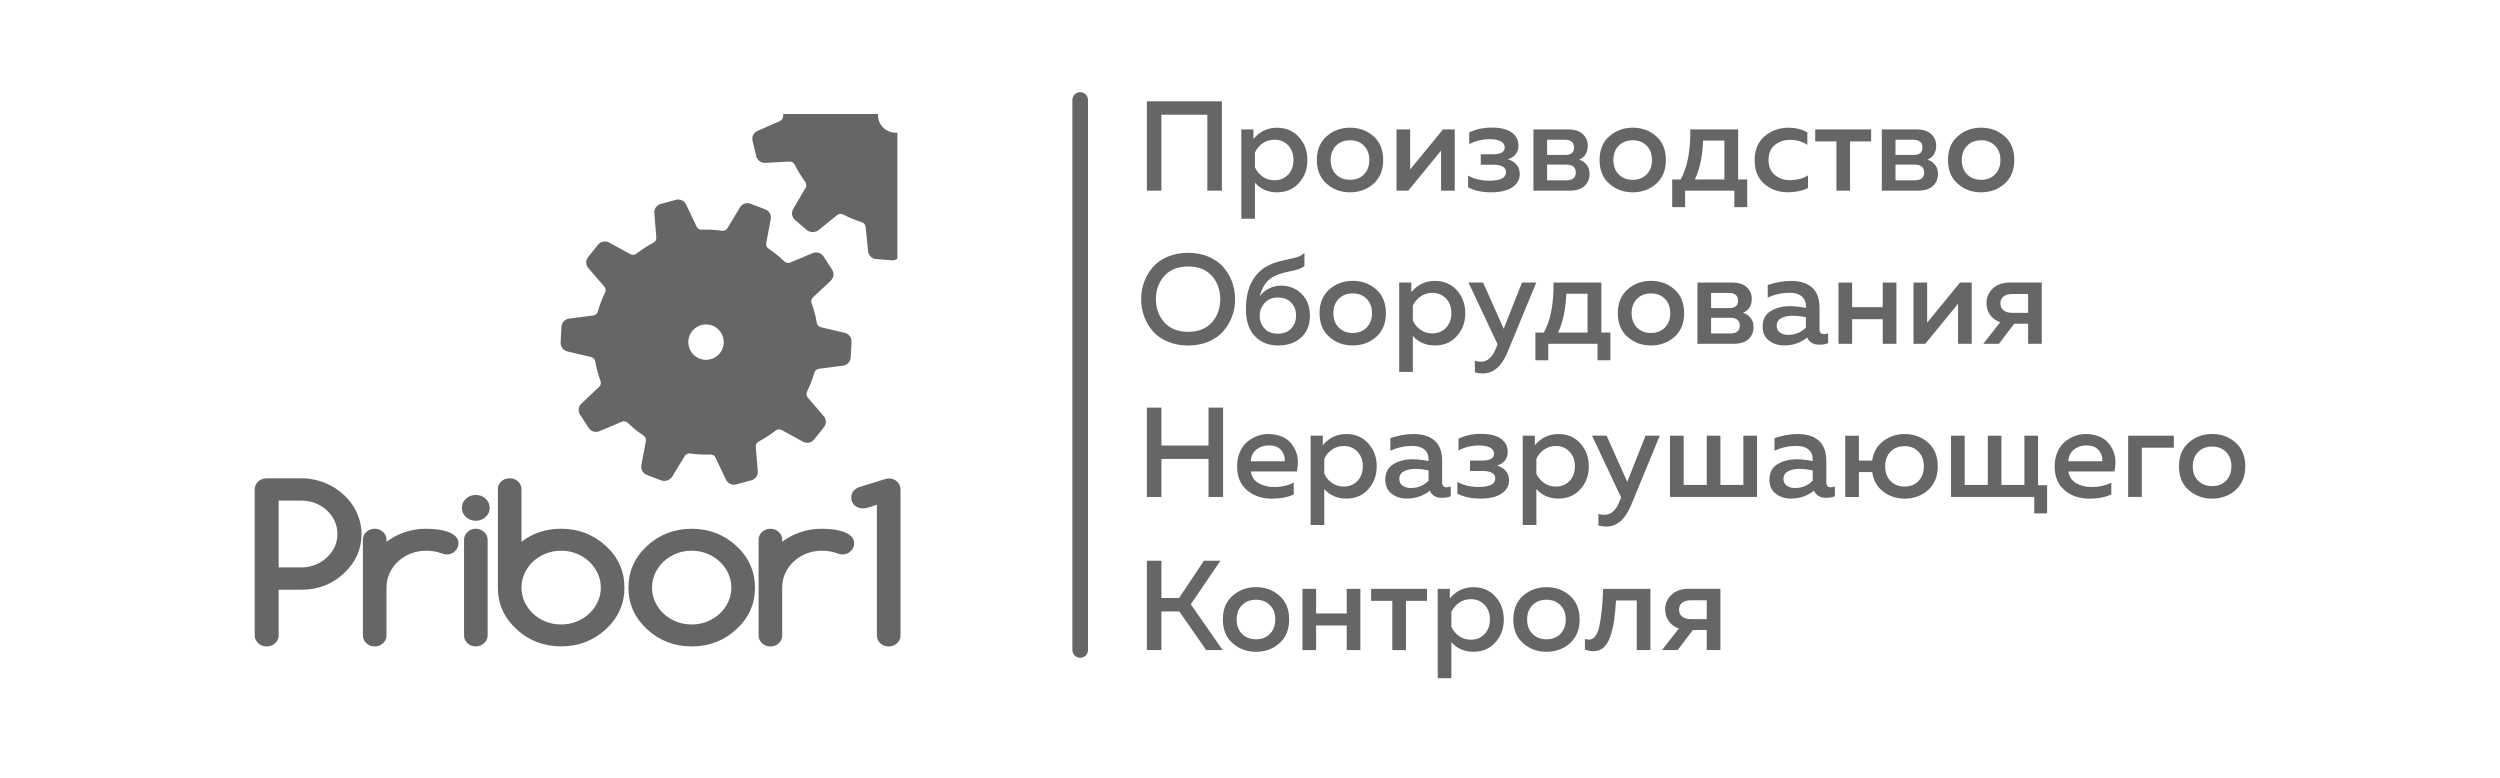 <?xml version="1.0" encoding="UTF-8"?> <svg xmlns="http://www.w3.org/2000/svg" id="_Слой_1" data-name="Слой 1" viewBox="0 0 800 249"><defs><style> .cls-1 { fill: #666; } .cls-2 { fill: none; stroke: #666; stroke-linecap: round; stroke-miterlimit: 10; stroke-width: 5px; } </style></defs><g><path class="cls-1" d="M81.5,203.29v-46.66c0-.49,.1-.96,.29-1.39,.19-.44,.46-.82,.81-1.14,.35-.32,.75-.58,1.21-.76,.46-.18,.96-.27,1.52-.27h11.14c1.74,0,3.42,.21,5.05,.64,1.63,.43,3.15,1.03,4.58,1.82,1.42,.79,2.72,1.72,3.91,2.81,1.18,1.09,2.19,2.29,3.02,3.61,.83,1.32,1.48,2.74,1.95,4.25s.71,3.08,.71,4.69c0,4.89-1.89,9.09-5.68,12.61-3.74,3.47-8.25,5.21-13.53,5.21h-7.31v14.59c0,.99-.37,1.83-1.12,2.52s-1.65,1.04-2.71,1.04-1.97-.35-2.71-1.04-1.12-1.54-1.12-2.52Zm7.67-43.1v21.38h7.31c1.57,0,3.04-.28,4.43-.84,1.39-.56,2.6-1.32,3.65-2.29,1.05-.96,1.88-2.09,2.5-3.39,.62-1.3,.92-2.69,.92-4.17s-.31-2.9-.92-4.2c-.61-1.3-1.45-2.43-2.5-3.4-1.05-.96-2.27-1.72-3.67-2.27-1.4-.55-2.87-.82-4.41-.82h-7.31Z"></path><path class="cls-1" d="M123.67,172.7v.67c1.81-1.34,3.77-2.38,5.9-3.09,2.12-.72,4.39-1.08,6.8-1.08,1.06,0,2.2,.07,3.42,.2,1.22,.13,2.34,.38,3.36,.72,1.02,.35,1.87,.82,2.55,1.43,.67,.6,1.01,1.39,1.01,2.35,0,.49-.1,.95-.31,1.38-.21,.43-.48,.8-.81,1.13-.34,.33-.74,.58-1.19,.76-.46,.18-.95,.27-1.48,.27-.46,0-.99-.12-1.59-.37-1.52-.56-3.17-.84-4.96-.84s-3.41,.31-4.96,.92c-1.54,.62-2.89,1.46-4.03,2.52-1.15,1.06-2.05,2.31-2.71,3.75-.66,1.43-.99,2.97-.99,4.61v15.33c0,.96-.37,1.79-1.1,2.47-.74,.68-1.62,1.03-2.66,1.03s-1.96-.34-2.69-1.03c-.74-.68-1.1-1.51-1.1-2.47v-30.66c0-.96,.37-1.79,1.1-2.47,.74-.68,1.63-1.03,2.69-1.03s1.92,.34,2.66,1.03c.74,.68,1.1,1.51,1.1,2.47Z"></path><path class="cls-1" d="M156.7,162.51c0,1.14-.43,2.12-1.3,2.92s-1.92,1.21-3.15,1.21-2.28-.4-3.15-1.21-1.3-1.78-1.3-2.92,.43-2.12,1.3-2.92c.87-.81,1.92-1.21,3.15-1.21s2.28,.4,3.15,1.21c.87,.81,1.3,1.78,1.3,2.92Zm-8.21,40.81v-30.59c0-.99,.37-1.82,1.1-2.5,.74-.68,1.62-1.03,2.66-1.03s1.92,.34,2.66,1.03c.74,.68,1.12,1.52,1.14,2.5v30.59c-.02,.99-.4,1.82-1.14,2.5-.74,.68-1.62,1.03-2.66,1.03s-1.92-.34-2.66-1.03c-.74-.68-1.1-1.52-1.1-2.5Z"></path><path class="cls-1" d="M166.87,173.37c3.59-2.78,7.83-4.17,12.7-4.17,5.55,0,10.32,1.84,14.32,5.51,1.98,1.82,3.46,3.84,4.45,6.07,.99,2.23,1.48,4.64,1.48,7.24,0,5.25-1.98,9.68-5.93,13.31-4,3.68-8.78,5.51-14.32,5.51s-10.37-1.84-14.32-5.51c-3.96-3.67-5.93-8.11-5.93-13.31v-31.47c0-1.01,.36-1.84,1.07-2.5,.71-.66,1.61-.99,2.69-.99s1.96,.33,2.69,.99c.74,.66,1.1,1.5,1.1,2.5v16.81Zm12.7,26.46c1.76,0,3.41-.31,4.96-.94,1.54-.63,2.89-1.48,4.03-2.55,1.15-1.08,2.05-2.32,2.71-3.75,.66-1.42,.99-2.94,.99-4.56s-.33-3.13-.99-4.55c-.66-1.42-1.57-2.67-2.71-3.75-1.15-1.08-2.49-1.93-4.03-2.56-1.54-.63-3.2-.94-4.96-.94s-3.45,.31-4.99,.94c-1.54,.63-2.88,1.47-4.02,2.54-1.13,1.07-2.03,2.31-2.69,3.75-.66,1.43-.99,2.96-.99,4.57s.33,3.14,.99,4.57c.66,1.43,1.56,2.68,2.69,3.75,1.13,1.07,2.47,1.91,4.02,2.54,1.54,.63,3.21,.94,4.99,.94Z"></path><path class="cls-1" d="M241.6,188.03c0,5.25-1.98,9.68-5.93,13.31-4,3.68-8.78,5.51-14.32,5.51s-10.37-1.84-14.32-5.51c-3.96-3.67-5.93-8.11-5.93-13.31s1.98-9.64,5.93-13.31c3.95-3.67,8.73-5.51,14.32-5.51s10.32,1.84,14.32,5.51c1.98,1.84,3.45,3.87,4.43,6.08,.98,2.22,1.48,4.63,1.5,7.23Zm-20.26-11.8c-1.78,0-3.45,.31-4.99,.94-1.54,.63-2.88,1.47-4.02,2.54-1.13,1.07-2.03,2.31-2.69,3.75-.66,1.43-.99,2.96-.99,4.57s.33,3.14,.99,4.57c.66,1.43,1.56,2.68,2.69,3.75,1.13,1.07,2.47,1.91,4.02,2.54,1.54,.63,3.21,.94,4.99,.94s3.41-.31,4.96-.94c1.54-.63,2.89-1.48,4.03-2.55,1.15-1.08,2.05-2.32,2.71-3.75,.66-1.42,.99-2.94,.99-4.56s-.33-3.13-.99-4.55c-.66-1.42-1.57-2.67-2.71-3.75-1.15-1.08-2.49-1.93-4.03-2.56-1.54-.63-3.2-.94-4.96-.94Z"></path><path class="cls-1" d="M250.29,172.7v.67c1.81-1.34,3.77-2.38,5.9-3.09,2.12-.72,4.39-1.08,6.8-1.08,1.06,0,2.2,.07,3.42,.2,1.22,.13,2.34,.38,3.36,.72,1.02,.35,1.87,.82,2.55,1.43,.67,.6,1.01,1.39,1.01,2.35,0,.49-.1,.95-.31,1.38-.21,.43-.48,.8-.81,1.13-.34,.33-.74,.58-1.19,.76-.46,.18-.95,.27-1.48,.27-.46,0-.99-.12-1.59-.37-1.52-.56-3.17-.84-4.96-.84s-3.41,.31-4.96,.92c-1.54,.62-2.89,1.46-4.03,2.52-1.15,1.06-2.05,2.31-2.71,3.75-.66,1.43-.99,2.97-.99,4.61v15.33c0,.96-.37,1.79-1.1,2.47-.74,.68-1.62,1.03-2.66,1.03s-1.96-.34-2.69-1.03c-.74-.68-1.1-1.51-1.1-2.47v-30.66c0-.96,.37-1.79,1.1-2.47,.74-.68,1.63-1.03,2.69-1.03s1.92,.34,2.66,1.03c.74,.68,1.1,1.51,1.1,2.47Z"></path><path class="cls-1" d="M280.6,203.36v-41.85c-.72,.22-1.48,.48-2.28,.76-.8,.28-1.52,.42-2.17,.42-1.08,0-1.98-.33-2.69-.99-.71-.66-1.07-1.5-1.07-2.5,0-.72,.2-1.36,.6-1.92,.4-.56,1.01-1.02,1.83-1.38l8.28-2.55c.43-.16,.87-.24,1.3-.24,1.09,0,1.98,.34,2.69,1.03,.71,.68,1.07,1.52,1.07,2.5v46.73c0,.96-.37,1.79-1.1,2.47-.74,.68-1.63,1.03-2.69,1.03s-1.92-.34-2.66-1.03c-.74-.68-1.1-1.51-1.1-2.47Z"></path></g><line class="cls-2" x1="345.66" y1="31.99" x2="345.66" y2="207.99"></line><path class="cls-1" d="M270.33,106.51l-7.65-1.8c-.68-.16-1.18-.72-1.3-1.41-.18-1.08-.42-2.14-.69-3.15s-.6-2.08-.99-3.11c-.23-.65-.07-1.38,.43-1.85l5.72-5.38c.97-.92,1.15-2.41,.42-3.54l-2.76-4.24c-.74-1.13-2.17-1.56-3.41-1.04l-7.23,3.02c-.64,.28-1.37,.12-1.88-.36-1.55-1.49-3.24-2.87-5.03-4.06-.58-.38-.89-1.07-.76-1.77l1.44-7.71c.26-1.31-.48-2.63-1.73-3.1l-4.72-1.82c-1.26-.48-2.67,0-3.37,1.15l-4.06,6.69c-.37,.6-1.06,.91-1.75,.81-2.13-.31-4.3-.42-6.45-.33-.7,.02-1.35-.35-1.65-.99l-3.36-7.08c-.57-1.22-1.94-1.85-3.23-1.5l-4.89,1.31c-1.3,.35-2.16,1.58-2.05,2.92l.64,7.81c.06,.7-.32,1.35-.93,1.68-1.91,1.01-3.73,2.19-5.42,3.52-.55,.43-1.3,.51-1.91,.17l-6.88-3.75c-1.18-.64-2.65-.35-3.49,.69l-3.17,3.94c-.85,1.04-.83,2.54,.05,3.55l5.12,5.95c.46,.53,.54,1.28,.23,1.91-.95,1.93-1.73,3.96-2.32,6.04-.18,.67-.75,1.17-1.44,1.26l-7.77,1.01c-1.34,.17-2.36,1.27-2.42,2.61l-.27,5.05c-.06,1.34,.84,2.54,2.14,2.85l7.64,1.79c.68,.17,1.18,.73,1.3,1.41,.19,1.09,.42,2.15,.7,3.17s.6,2.05,.98,3.08c.24,.66,.08,1.4-.42,1.87l-5.71,5.39c-.97,.92-1.15,2.41-.41,3.53l2.76,4.24c.72,1.12,2.16,1.57,3.4,1.04l7.23-3.03c.64-.27,1.39-.11,1.88,.37,1.55,1.49,3.24,2.86,5.03,4.05,.59,.39,.89,1.09,.76,1.78l-1.45,7.7c-.24,1.32,.48,2.63,1.74,3.11l4.48,1.73c1.4,.53,2.96-.01,3.73-1.28l3.94-6.49c.36-.59,1.05-.9,1.74-.8,2.13,.3,4.31,.41,6.45,.33,.7-.02,1.35,.35,1.65,.99l3.36,7.08c.58,1.2,1.94,1.84,3.24,1.49l4.89-1.31c1.29-.35,2.16-1.58,2.04-2.91l-.64-7.81c-.06-.7,.32-1.35,.93-1.68,1.91-1.01,3.72-2.2,5.42-3.52,.55-.44,1.3-.51,1.92-.19l6.87,3.77c1.18,.64,2.65,.34,3.49-.69l3.17-3.94c.84-1.05,.83-2.54-.05-3.56l-5.11-5.94c-.46-.53-.54-1.28-.23-1.92,.95-1.93,1.73-3.96,2.32-6.03,.18-.67,.75-1.17,1.44-1.27l7.77-1c1.34-.17,2.35-1.28,2.43-2.61l.26-5.05c.06-1.34-.84-2.54-2.14-2.85Zm-42.93,8.44c-3.02,.81-6.12-.98-6.94-4s.98-6.12,4-6.94,6.12,.98,6.94,4-.98,6.12-4,6.94Z"></path><path class="cls-1" d="M286.15,42.45c-3.07-.26-5.38-2.91-5.2-5.97h-30.34c0,.2,.01,.42,.01,.63-.01,.7-.4,1.35-1.03,1.62l-7.2,3.16c-1.22,.53-1.89,1.88-1.57,3.18l1.17,4.92c.31,1.3,1.51,2.2,2.84,2.13l7.83-.42c.69-.03,1.35,.36,1.64,.98,.96,1.92,2.09,3.78,3.37,5.51,.42,.57,.46,1.31,.11,1.92l-3.96,6.77c-.67,1.15-.43,2.63,.59,3.51l3.65,3.14c1.13,.96,2.8,.98,3.95,.05l5.9-4.78c.53-.43,1.29-.5,1.9-.16,1.91,.98,3.92,1.83,5.97,2.48,.67,.22,1.15,.78,1.22,1.48l.78,7.8c.14,1.32,1.2,2.38,2.54,2.49l5.05,.41c.66,.06,1.28-.12,1.79-.49V42.45c-.33,.02-.67,.02-1.01,0Z"></path><g><path class="cls-1" d="M371.66,61.01h-4.66v-28.59h24.01v28.59h-4.66v-24.3h-14.7v24.3Z"></path><path class="cls-1" d="M401.1,44.47c1.99-2.4,4.51-3.59,7.55-3.59,2.89,0,5.23,1,7.02,3,1.8,2,2.7,4.45,2.7,7.33s-.9,5.33-2.7,7.33c-1.8,2-4.14,3-7.02,3s-5.29-1.02-7.06-3.06v11.52h-4.37v-28.59h3.88v3.06Zm11.11,11.41c1.14-1.21,1.71-2.77,1.71-4.68s-.57-3.46-1.71-4.68c-1.14-1.21-2.6-1.82-4.37-1.82-1.44,0-2.72,.4-3.82,1.18-1.1,.79-1.91,1.76-2.43,2.9v4.78c.52,1.17,1.33,2.15,2.43,2.94,1.1,.79,2.38,1.18,3.82,1.18,1.77,0,3.23-.61,4.37-1.82Z"></path><path class="cls-1" d="M424.52,58.8c-2.08-1.82-3.12-4.36-3.12-7.6s1.04-5.77,3.12-7.6c2.08-1.82,4.58-2.74,7.49-2.74s5.45,.91,7.51,2.74c2.07,1.82,3.1,4.36,3.1,7.6s-1.04,5.77-3.1,7.6c-2.07,1.82-4.57,2.74-7.51,2.74s-5.41-.91-7.49-2.74Zm11.95-3c1.14-1.16,1.71-2.69,1.71-4.59s-.57-3.44-1.71-4.59c-1.14-1.16-2.63-1.74-4.45-1.74s-3.35,.58-4.49,1.74c-1.14,1.16-1.71,2.69-1.71,4.59s.57,3.44,1.71,4.59c1.14,1.16,2.64,1.74,4.49,1.74s3.31-.58,4.45-1.74Z"></path><path class="cls-1" d="M450.64,61.01h-3.76v-19.6h4.37v12.82l10.5-12.82h3.76v19.6h-4.37v-12.82l-10.5,12.82Z"></path><path class="cls-1" d="M486.33,55.66c0,1.77-.8,3.19-2.39,4.27s-3.86,1.61-6.8,1.61-5.31-.53-7.35-1.59v-3.76c1.93,1.09,4.19,1.63,6.78,1.63,3.57,0,5.35-.9,5.35-2.7,0-1.61-1.36-2.41-4.08-2.41h-4v-3.35h4c2.45,0,3.67-.74,3.67-2.21,0-.84-.42-1.49-1.27-1.94-.84-.45-1.99-.67-3.43-.67-2.45,0-4.67,.53-6.66,1.59v-3.76c2.15-1.03,4.55-1.55,7.19-1.55,2.86,0,5,.53,6.43,1.59,1.43,1.06,2.14,2.45,2.14,4.17,0,1.12-.31,2.06-.94,2.82-.63,.76-1.47,1.28-2.53,1.55,1.17,.33,2.11,.89,2.82,1.69,.71,.8,1.06,1.8,1.06,3Z"></path><path class="cls-1" d="M502.22,61.01h-11.52v-19.6h11.19c1.93,0,3.45,.48,4.55,1.45,1.1,.97,1.65,2.23,1.65,3.78,0,2.15-.93,3.63-2.78,4.45,.98,.3,1.78,.84,2.41,1.63,.63,.79,.94,1.76,.94,2.9,0,1.61-.54,2.91-1.61,3.9-1.08,.99-2.69,1.49-4.84,1.49Zm-7.15-16.29v4.86h5.84c1.85,0,2.78-.79,2.78-2.37,0-.87-.27-1.5-.8-1.9-.53-.39-1.19-.59-1.98-.59h-5.84Zm0,7.96v5.02h6.08c2.07,0,3.1-.83,3.1-2.49s-1.01-2.53-3.02-2.53h-6.17Z"></path><path class="cls-1" d="M514.98,58.8c-2.08-1.82-3.12-4.36-3.12-7.6s1.04-5.77,3.12-7.6c2.08-1.82,4.58-2.74,7.49-2.74s5.45,.91,7.51,2.74c2.07,1.82,3.1,4.36,3.1,7.6s-1.04,5.77-3.1,7.6c-2.07,1.82-4.57,2.74-7.51,2.74s-5.41-.91-7.49-2.74Zm11.95-3c1.14-1.16,1.71-2.69,1.71-4.59s-.57-3.44-1.71-4.59c-1.14-1.16-2.63-1.74-4.45-1.74s-3.35,.58-4.49,1.74c-1.14,1.16-1.71,2.69-1.71,4.59s.57,3.44,1.71,4.59c1.14,1.16,2.64,1.74,4.49,1.74s3.31-.58,4.45-1.74Z"></path><path class="cls-1" d="M539.22,66.28h-4.12v-8.86h2.7c2.15-3.81,3.19-9.15,3.1-16.01h15.31v16.01h2.9v8.86h-4.12v-5.27h-15.76v5.27Zm5.76-21.28c-.16,4.9-1.04,9.04-2.61,12.42h9.43v-12.42h-6.82Z"></path><path class="cls-1" d="M561.48,51.37c0-3.4,1.08-6,3.23-7.8,2.15-1.8,4.68-2.7,7.6-2.7,2.34,0,4.36,.5,6.04,1.51v4c-1.53-1.09-3.34-1.63-5.43-1.63-1.93,0-3.58,.54-4.94,1.61-1.36,1.08-2.04,2.69-2.04,4.84s.67,3.7,2.02,4.8,2.97,1.65,4.88,1.65c2.07,0,3.97-.5,5.72-1.51v4.04c-1.88,.9-4.04,1.35-6.49,1.35-2.86,0-5.34-.88-7.43-2.63-2.1-1.76-3.14-4.27-3.14-7.54Z"></path><path class="cls-1" d="M592.02,61.01h-4.37v-15.76h-6.78v-3.84h17.89v3.84h-6.74v15.76Z"></path><path class="cls-1" d="M613.71,61.01h-11.52v-19.6h11.19c1.93,0,3.45,.48,4.55,1.45,1.1,.97,1.65,2.23,1.65,3.78,0,2.15-.93,3.63-2.78,4.45,.98,.3,1.78,.84,2.41,1.63,.63,.79,.94,1.76,.94,2.9,0,1.61-.54,2.91-1.61,3.9-1.08,.99-2.69,1.49-4.84,1.49Zm-7.15-16.29v4.86h5.84c1.85,0,2.78-.79,2.78-2.37,0-.87-.27-1.5-.8-1.9-.53-.39-1.19-.59-1.98-.59h-5.84Zm0,7.96v5.02h6.08c2.07,0,3.1-.83,3.1-2.49s-1.01-2.53-3.02-2.53h-6.17Z"></path><path class="cls-1" d="M626.47,58.8c-2.08-1.82-3.12-4.36-3.12-7.6s1.04-5.77,3.12-7.6c2.08-1.82,4.58-2.74,7.49-2.74s5.45,.91,7.51,2.74c2.07,1.82,3.1,4.36,3.1,7.6s-1.04,5.77-3.1,7.6c-2.07,1.82-4.57,2.74-7.51,2.74s-5.41-.91-7.49-2.74Zm11.95-3c1.14-1.16,1.71-2.69,1.71-4.59s-.57-3.44-1.71-4.59c-1.14-1.16-2.63-1.74-4.45-1.74s-3.35,.58-4.49,1.74c-1.14,1.16-1.71,2.69-1.71,4.59s.57,3.44,1.71,4.59c1.14,1.16,2.64,1.74,4.49,1.74s3.31-.58,4.45-1.74Z"></path><path class="cls-1" d="M366.12,101.24c-.64-1.74-.96-3.58-.96-5.51s.32-3.77,.96-5.51c.64-1.74,1.56-3.31,2.76-4.72,1.2-1.4,2.78-2.52,4.74-3.35,1.96-.83,4.15-1.25,6.58-1.25s4.61,.42,6.55,1.25c1.95,.83,3.53,1.95,4.74,3.35,1.21,1.4,2.14,2.97,2.78,4.72,.64,1.74,.96,3.58,.96,5.51s-.32,3.77-.96,5.51c-.64,1.74-1.57,3.31-2.78,4.72-1.21,1.4-2.79,2.52-4.74,3.35-1.95,.83-4.13,1.25-6.55,1.25s-4.61-.42-6.58-1.25c-1.96-.83-3.54-1.95-4.74-3.35-1.2-1.4-2.12-2.97-2.76-4.72Zm21.69,1.92c1.78-2.01,2.67-4.49,2.67-7.43s-.89-5.42-2.67-7.43c-1.78-2.01-4.32-3.02-7.62-3.02s-5.8,1.01-7.6,3.02c-1.8,2.02-2.7,4.49-2.7,7.43s.9,5.42,2.7,7.43c1.8,2.02,4.33,3.02,7.6,3.02s5.83-1.01,7.62-3.02Z"></path><path class="cls-1" d="M419.19,100.91c0,3.02-.94,5.38-2.82,7.09-1.88,1.7-4.34,2.55-7.39,2.55s-5.53-.99-7.43-2.98c-1.91-1.99-2.86-4.87-2.86-8.66,0-3.24,.54-5.98,1.63-8.21,1.09-2.23,2.56-3.93,4.41-5.1,1.58-.95,3.25-1.64,5.02-2.06,1.77-.42,3.3-.78,4.59-1.06,1.29-.29,2.32-.81,3.08-1.57v4.25c-.93,.71-2.5,1.27-4.72,1.69-2.22,.42-4.02,1.01-5.41,1.78-2.02,1.17-3.4,3.24-4.17,6.21,.68-1.01,1.63-1.83,2.84-2.47,1.21-.64,2.55-.96,4.02-.96,2.56,0,4.73,.87,6.51,2.61,1.78,1.74,2.67,4.04,2.67,6.9Zm-16.09,.08c0,1.61,.51,2.97,1.53,4.1,1.02,1.13,2.44,1.69,4.27,1.69s3.29-.56,4.31-1.67c1.02-1.12,1.53-2.49,1.53-4.12s-.51-3.01-1.53-4.12c-1.02-1.12-2.46-1.67-4.31-1.67s-3.18,.59-4.23,1.78c-1.05,1.18-1.57,2.53-1.57,4.02Z"></path><path class="cls-1" d="M425.38,107.81c-2.08-1.82-3.12-4.36-3.12-7.6s1.04-5.77,3.12-7.6c2.08-1.82,4.58-2.74,7.49-2.74s5.45,.91,7.51,2.74c2.07,1.82,3.1,4.36,3.1,7.6s-1.04,5.77-3.1,7.6c-2.07,1.82-4.57,2.74-7.51,2.74s-5.41-.91-7.49-2.74Zm11.95-3c1.14-1.16,1.71-2.69,1.71-4.59s-.57-3.44-1.71-4.59c-1.14-1.16-2.63-1.74-4.45-1.74s-3.35,.58-4.49,1.74c-1.14,1.16-1.71,2.69-1.71,4.59s.57,3.44,1.71,4.59c1.14,1.16,2.64,1.74,4.49,1.74s3.31-.58,4.45-1.74Z"></path><path class="cls-1" d="M451.62,93.48c1.99-2.4,4.51-3.59,7.55-3.59,2.89,0,5.23,1,7.02,3,1.8,2,2.7,4.45,2.7,7.33s-.9,5.33-2.7,7.33c-1.8,2-4.14,3-7.02,3s-5.29-1.02-7.06-3.06v11.52h-4.37v-28.59h3.88v3.06Zm11.11,11.41c1.14-1.21,1.71-2.77,1.71-4.68s-.57-3.46-1.71-4.68c-1.14-1.21-2.6-1.82-4.37-1.82-1.44,0-2.72,.4-3.82,1.18-1.1,.79-1.91,1.76-2.43,2.9v4.78c.52,1.17,1.33,2.15,2.43,2.94,1.1,.79,2.38,1.18,3.82,1.18,1.77,0,3.23-.61,4.37-1.82Z"></path><path class="cls-1" d="M481.19,105.2l5.84-14.78h4.57l-9.19,22.26c-1.88,4.55-4.51,6.82-7.88,6.82-.79,0-1.65-.11-2.57-.33v-3.72c.6,.19,1.27,.29,2,.29,2.1,0,3.72-1.53,4.86-4.57l.41-.98-9.31-19.77h4.66l6.62,14.78Z"></path><path class="cls-1" d="M495.44,115.28h-4.12v-8.86h2.7c2.15-3.81,3.19-9.15,3.1-16.01h15.31v16.01h2.9v8.86h-4.12v-5.27h-15.76v5.27Zm5.76-21.28c-.16,4.9-1.04,9.04-2.61,12.42h9.43v-12.42h-6.82Z"></path><path class="cls-1" d="M520.82,107.81c-2.08-1.82-3.12-4.36-3.12-7.6s1.04-5.77,3.12-7.6c2.08-1.82,4.58-2.74,7.49-2.74s5.45,.91,7.51,2.74c2.07,1.82,3.1,4.36,3.1,7.6s-1.04,5.77-3.1,7.6c-2.07,1.82-4.57,2.74-7.51,2.74s-5.41-.91-7.49-2.74Zm11.95-3c1.14-1.16,1.71-2.69,1.71-4.59s-.57-3.44-1.71-4.59c-1.14-1.16-2.63-1.74-4.45-1.74s-3.35,.58-4.49,1.74c-1.14,1.16-1.71,2.69-1.71,4.59s.57,3.44,1.71,4.59c1.14,1.16,2.64,1.74,4.49,1.74s3.31-.58,4.45-1.74Z"></path><path class="cls-1" d="M554.7,110.02h-11.52v-19.6h11.19c1.93,0,3.45,.48,4.55,1.45,1.1,.97,1.65,2.23,1.65,3.78,0,2.15-.93,3.63-2.78,4.45,.98,.3,1.78,.84,2.41,1.63,.63,.79,.94,1.76,.94,2.9,0,1.61-.54,2.91-1.61,3.9-1.08,.99-2.69,1.49-4.84,1.49Zm-7.15-16.29v4.86h5.84c1.85,0,2.78-.79,2.78-2.37,0-.87-.27-1.5-.8-1.9-.53-.39-1.19-.59-1.98-.59h-5.84Zm0,7.96v5.02h6.08c2.07,0,3.1-.83,3.1-2.49s-1.01-2.53-3.02-2.53h-6.17Z"></path><path class="cls-1" d="M582.26,105.48c0,.95,.48,1.43,1.43,1.43,.33,0,.76-.08,1.31-.24v3.14c-.82,.33-1.74,.49-2.78,.49-1.96,0-3.27-.76-3.92-2.29-2.1,1.69-4.56,2.53-7.39,2.53-1.91,0-3.53-.52-4.86-1.57-1.33-1.05-2-2.52-2-4.43,0-2.29,.86-3.95,2.57-5,1.72-1.05,3.77-1.57,6.17-1.57,1.58,0,3.28,.19,5.1,.57v-.69c0-1.25-.45-2.26-1.35-3.02-.9-.76-2.16-1.14-3.8-1.14-2.42,0-4.78,.5-7.07,1.51v-4c2.56-.87,5.06-1.31,7.51-1.31,2.86,0,5.08,.71,6.68,2.12,1.59,1.42,2.39,3.57,2.39,6.45v7.02Zm-8.62-4.45c-1.44,0-2.65,.26-3.63,.78-.98,.52-1.47,1.33-1.47,2.45,0,.93,.35,1.64,1.06,2.14,.71,.5,1.58,.76,2.61,.76,2.23,0,4.12-.78,5.68-2.33v-3.31c-1.58-.33-3-.49-4.25-.49Z"></path><path class="cls-1" d="M592.68,110.02h-4.37v-19.6h4.37v7.88h9.8v-7.88h4.37v19.6h-4.37v-7.88h-9.8v7.88Z"></path><path class="cls-1" d="M616.08,110.02h-3.76v-19.6h4.37v12.82l10.5-12.82h3.76v19.6h-4.37v-12.82l-10.5,12.82Z"></path><path class="cls-1" d="M639.68,110.02h-5.02l5.39-6.9c-1.39-.49-2.46-1.28-3.23-2.37-.76-1.09-1.14-2.33-1.14-3.72,0-1.88,.67-3.45,2.02-4.72,1.35-1.27,3.19-1.9,5.53-1.9h10.13v19.6h-4.37v-6.41h-4.45l-4.86,6.41Zm1.47-15.17c-.68,.53-1.02,1.27-1.02,2.23s.34,1.69,1.02,2.23c.68,.53,1.62,.8,2.82,.8h5.02v-6.04h-5.02c-1.2,0-2.14,.27-2.82,.8Z"></path><path class="cls-1" d="M386.73,130.44h4.66v28.59h-4.66v-12.17h-15.07v12.17h-4.66v-28.59h4.66v12.13h15.07v-12.13Z"></path><path class="cls-1" d="M395.87,149.22c0-1.69,.3-3.22,.9-4.59s1.39-2.46,2.37-3.27c.98-.8,2.04-1.42,3.19-1.84,1.14-.42,2.3-.63,3.47-.63,1.5,0,2.85,.23,4.06,.69,1.21,.46,2.18,1.09,2.92,1.88,.73,.79,1.33,1.7,1.8,2.74,.46,1.04,.71,2.12,.73,3.25,.03,1.13-.07,2.27-.29,3.41h-14.74c.22,1.66,1.03,2.91,2.45,3.74,1.42,.83,3.1,1.25,5.06,1.25,2.23,0,4.3-.46,6.21-1.39v3.76c-1.88,.9-4.22,1.35-7.02,1.35-3.19,0-5.83-.9-7.94-2.7-2.11-1.8-3.17-4.34-3.17-7.64Zm15.23-1.63c.16-1.12-.17-2.24-1-3.37-.83-1.13-2.2-1.69-4.1-1.69-1.55,0-2.88,.45-3.98,1.35s-1.69,2.14-1.78,3.72h10.86Z"></path><path class="cls-1" d="M423.28,142.48c1.99-2.4,4.51-3.59,7.55-3.59,2.89,0,5.23,1,7.02,3,1.8,2,2.7,4.44,2.7,7.33s-.9,5.33-2.7,7.33-4.14,3-7.02,3-5.29-1.02-7.06-3.06v11.52h-4.37v-28.59h3.88v3.06Zm11.11,11.42c1.14-1.21,1.71-2.77,1.71-4.68s-.57-3.46-1.71-4.68c-1.14-1.21-2.6-1.82-4.37-1.82-1.44,0-2.72,.39-3.82,1.18s-1.91,1.76-2.43,2.9v4.78c.52,1.17,1.33,2.15,2.43,2.94,1.1,.79,2.38,1.18,3.82,1.18,1.77,0,3.23-.61,4.37-1.82Z"></path><path class="cls-1" d="M461.5,154.49c0,.95,.48,1.43,1.43,1.43,.33,0,.76-.08,1.31-.25v3.14c-.82,.33-1.74,.49-2.78,.49-1.96,0-3.27-.76-3.92-2.29-2.1,1.69-4.56,2.53-7.39,2.53-1.91,0-3.53-.52-4.86-1.57-1.33-1.05-2-2.53-2-4.43,0-2.29,.86-3.95,2.57-5,1.72-1.05,3.77-1.57,6.17-1.57,1.58,0,3.28,.19,5.1,.57v-.69c0-1.25-.45-2.26-1.35-3.02-.9-.76-2.16-1.14-3.8-1.14-2.42,0-4.78,.5-7.07,1.51v-4c2.56-.87,5.06-1.31,7.51-1.31,2.86,0,5.08,.71,6.68,2.12,1.59,1.42,2.39,3.57,2.39,6.45v7.02Zm-8.62-4.45c-1.44,0-2.65,.26-3.63,.78-.98,.52-1.47,1.33-1.47,2.45,0,.93,.35,1.64,1.06,2.14s1.58,.76,2.61,.76c2.23,0,4.12-.78,5.68-2.33v-3.31c-1.58-.33-3-.49-4.25-.49Z"></path><path class="cls-1" d="M482.9,153.67c0,1.77-.8,3.19-2.39,4.27s-3.86,1.61-6.8,1.61-5.31-.53-7.35-1.59v-3.76c1.93,1.09,4.19,1.63,6.78,1.63,3.57,0,5.35-.9,5.35-2.7,0-1.61-1.36-2.41-4.08-2.41h-4v-3.35h4c2.45,0,3.67-.73,3.67-2.21,0-.84-.42-1.49-1.27-1.94-.84-.45-1.99-.67-3.43-.67-2.45,0-4.67,.53-6.66,1.59v-3.76c2.15-1.03,4.55-1.55,7.19-1.55,2.86,0,5,.53,6.43,1.59,1.43,1.06,2.14,2.45,2.14,4.17,0,1.12-.31,2.06-.94,2.82-.63,.76-1.47,1.28-2.53,1.55,1.17,.33,2.11,.89,2.82,1.7,.71,.8,1.06,1.8,1.06,3Z"></path><path class="cls-1" d="M491.15,142.48c1.99-2.4,4.51-3.59,7.55-3.59,2.89,0,5.23,1,7.02,3,1.8,2,2.7,4.44,2.7,7.33s-.9,5.33-2.7,7.33-4.14,3-7.02,3-5.29-1.02-7.06-3.06v11.52h-4.37v-28.59h3.88v3.06Zm11.11,11.42c1.14-1.21,1.71-2.77,1.71-4.68s-.57-3.46-1.71-4.68c-1.14-1.21-2.6-1.82-4.37-1.82-1.44,0-2.72,.39-3.82,1.18s-1.91,1.76-2.43,2.9v4.78c.52,1.17,1.33,2.15,2.43,2.94,1.1,.79,2.38,1.18,3.82,1.18,1.77,0,3.23-.61,4.37-1.82Z"></path><path class="cls-1" d="M520.72,154.2l5.84-14.78h4.57l-9.19,22.26c-1.88,4.55-4.51,6.82-7.88,6.82-.79,0-1.65-.11-2.57-.33v-3.72c.6,.19,1.27,.29,2,.29,2.1,0,3.72-1.53,4.86-4.57l.41-.98-9.31-19.77h4.66l6.62,14.78Z"></path><path class="cls-1" d="M562.25,159.02h-27.85v-19.6h4.37v15.76h7.39v-15.76h4.37v15.76h7.35v-15.76h4.37v19.6Z"></path><path class="cls-1" d="M584.43,154.49c0,.95,.48,1.43,1.43,1.43,.33,0,.76-.08,1.31-.25v3.14c-.82,.33-1.74,.49-2.78,.49-1.96,0-3.27-.76-3.92-2.29-2.1,1.69-4.56,2.53-7.39,2.53-1.91,0-3.53-.52-4.86-1.57-1.33-1.05-2-2.53-2-4.43,0-2.29,.86-3.95,2.57-5,1.72-1.05,3.77-1.57,6.17-1.57,1.58,0,3.28,.19,5.1,.57v-.69c0-1.25-.45-2.26-1.35-3.02-.9-.76-2.16-1.14-3.8-1.14-2.42,0-4.78,.5-7.07,1.51v-4c2.56-.87,5.06-1.31,7.51-1.31,2.86,0,5.08,.71,6.68,2.12,1.59,1.42,2.39,3.57,2.39,6.45v7.02Zm-8.62-4.45c-1.44,0-2.65,.26-3.63,.78-.98,.52-1.47,1.33-1.47,2.45,0,.93,.35,1.64,1.06,2.14s1.58,.76,2.61,.76c2.23,0,4.12-.78,5.68-2.33v-3.31c-1.58-.33-3-.49-4.25-.49Z"></path><path class="cls-1" d="M616.98,141.63c2.07,1.82,3.1,4.36,3.1,7.6s-1.04,5.77-3.1,7.6c-2.07,1.82-4.57,2.74-7.51,2.74-2.56,0-4.83-.75-6.82-2.25s-3.17-3.58-3.55-6.25h-4.25v7.96h-4.37v-19.6h4.37v7.96h4.25c.38-2.67,1.57-4.75,3.55-6.25,1.99-1.5,4.26-2.25,6.82-2.25,2.94,0,5.45,.91,7.51,2.74Zm-12.01,2.92c-1.14,1.18-1.72,2.74-1.72,4.68s.57,3.49,1.72,4.68c1.14,1.18,2.64,1.78,4.49,1.78s3.34-.59,4.47-1.78c1.13-1.18,1.7-2.74,1.7-4.68s-.57-3.49-1.7-4.68-2.62-1.78-4.47-1.78-3.35,.59-4.49,1.78Z"></path><path class="cls-1" d="M655.08,164.29h-4.12v-5.27h-26.63v-19.6h4.37v15.76h7.39v-15.76h4.37v15.76h7.35v-15.76h4.37v15.85h2.9v9.03Z"></path><path class="cls-1" d="M657.49,149.22c0-1.69,.3-3.22,.9-4.59s1.39-2.46,2.37-3.27c.98-.8,2.04-1.42,3.19-1.84,1.14-.42,2.3-.63,3.47-.63,1.5,0,2.85,.23,4.06,.69,1.21,.46,2.18,1.09,2.92,1.88,.73,.79,1.33,1.7,1.8,2.74,.46,1.04,.71,2.12,.73,3.25,.03,1.13-.07,2.27-.29,3.41h-14.74c.22,1.66,1.03,2.91,2.45,3.74,1.42,.83,3.1,1.25,5.06,1.25,2.23,0,4.3-.46,6.21-1.39v3.76c-1.88,.9-4.22,1.35-7.02,1.35-3.19,0-5.83-.9-7.94-2.7-2.11-1.8-3.17-4.34-3.17-7.64Zm15.23-1.63c.16-1.12-.17-2.24-1-3.37-.83-1.13-2.2-1.69-4.1-1.69-1.55,0-2.88,.45-3.98,1.35s-1.69,2.14-1.78,3.72h10.86Z"></path><path class="cls-1" d="M685.38,159.02h-4.37v-19.6h14.62v3.84h-10.25v15.76Z"></path><path class="cls-1" d="M700.39,156.82c-2.08-1.82-3.12-4.36-3.12-7.6s1.04-5.77,3.12-7.6c2.08-1.82,4.58-2.74,7.49-2.74s5.45,.91,7.51,2.74,3.1,4.36,3.1,7.6-1.04,5.77-3.1,7.6-4.57,2.74-7.51,2.74-5.41-.91-7.49-2.74Zm11.95-3c1.14-1.16,1.71-2.69,1.71-4.59s-.57-3.44-1.71-4.59-2.63-1.74-4.45-1.74-3.35,.58-4.49,1.74-1.71,2.69-1.71,4.59,.57,3.44,1.71,4.59,2.64,1.74,4.49,1.74,3.31-.58,4.45-1.74Z"></path><path class="cls-1" d="M371.66,208.03h-4.66v-28.59h4.66v11.93h5.64l7.96-11.93h5.27l-9.48,13.93,10.21,14.66h-5.27l-8.62-12.37h-5.72v12.37Z"></path><path class="cls-1" d="M394.43,205.83c-2.08-1.82-3.12-4.36-3.12-7.6s1.04-5.77,3.12-7.6c2.08-1.82,4.58-2.74,7.49-2.74s5.45,.91,7.51,2.74,3.1,4.36,3.1,7.6-1.04,5.77-3.1,7.6-4.57,2.74-7.51,2.74-5.41-.91-7.49-2.74Zm11.95-3c1.14-1.16,1.71-2.69,1.71-4.59s-.57-3.44-1.71-4.59-2.63-1.74-4.45-1.74-3.35,.58-4.49,1.74-1.71,2.69-1.71,4.59,.57,3.44,1.71,4.59,2.64,1.74,4.49,1.74,3.31-.58,4.45-1.74Z"></path><path class="cls-1" d="M421.15,208.03h-4.37v-19.6h4.37v7.88h9.8v-7.88h4.37v19.6h-4.37v-7.88h-9.8v7.88Z"></path><path class="cls-1" d="M449.91,208.03h-4.37v-15.76h-6.78v-3.84h17.89v3.84h-6.74v15.76Z"></path><path class="cls-1" d="M463.95,191.49c1.99-2.4,4.51-3.59,7.55-3.59,2.89,0,5.23,1,7.02,3,1.8,2,2.7,4.44,2.7,7.33s-.9,5.33-2.7,7.33-4.14,3-7.02,3-5.29-1.02-7.06-3.06v11.52h-4.37v-28.59h3.88v3.06Zm11.11,11.42c1.14-1.21,1.71-2.77,1.71-4.68s-.57-3.46-1.71-4.68c-1.14-1.21-2.6-1.82-4.37-1.82-1.44,0-2.72,.39-3.82,1.18s-1.91,1.76-2.43,2.9v4.78c.52,1.17,1.33,2.15,2.43,2.94,1.1,.79,2.38,1.18,3.82,1.18,1.77,0,3.23-.61,4.37-1.82Z"></path><path class="cls-1" d="M487.38,205.83c-2.08-1.82-3.12-4.36-3.12-7.6s1.04-5.77,3.12-7.6c2.08-1.82,4.58-2.74,7.49-2.74s5.45,.91,7.51,2.74,3.1,4.36,3.1,7.6-1.04,5.77-3.1,7.6-4.57,2.74-7.51,2.74-5.41-.91-7.49-2.74Zm11.95-3c1.14-1.16,1.71-2.69,1.71-4.59s-.57-3.44-1.71-4.59-2.63-1.74-4.45-1.74-3.35,.58-4.49,1.74-1.71,2.69-1.71,4.59,.57,3.44,1.71,4.59,2.64,1.74,4.49,1.74,3.31-.58,4.45-1.74Z"></path><path class="cls-1" d="M517.13,192.14c-.16,2.56-.38,4.75-.65,6.58-.27,1.82-.68,3.51-1.22,5.04-.54,1.54-1.26,2.7-2.14,3.47-.88,.78-1.97,1.16-3.25,1.16-.84,0-1.74-.18-2.7-.53v-3.43c.46,.16,.88,.25,1.27,.25,1.55,0,2.65-1.35,3.29-4.06s1.07-6.77,1.29-12.19h15.11v19.6h-4.37v-15.89h-6.62Z"></path><path class="cls-1" d="M536.85,208.03h-5.02l5.39-6.9c-1.39-.49-2.46-1.28-3.23-2.37-.76-1.09-1.14-2.33-1.14-3.72,0-1.88,.67-3.45,2.02-4.72,1.35-1.27,3.19-1.9,5.53-1.9h10.13v19.6h-4.37v-6.41h-4.45l-4.86,6.41Zm1.47-15.17c-.68,.53-1.02,1.27-1.02,2.23s.34,1.7,1.02,2.23c.68,.53,1.62,.8,2.82,.8h5.02v-6.04h-5.02c-1.2,0-2.14,.26-2.82,.8Z"></path></g></svg> 